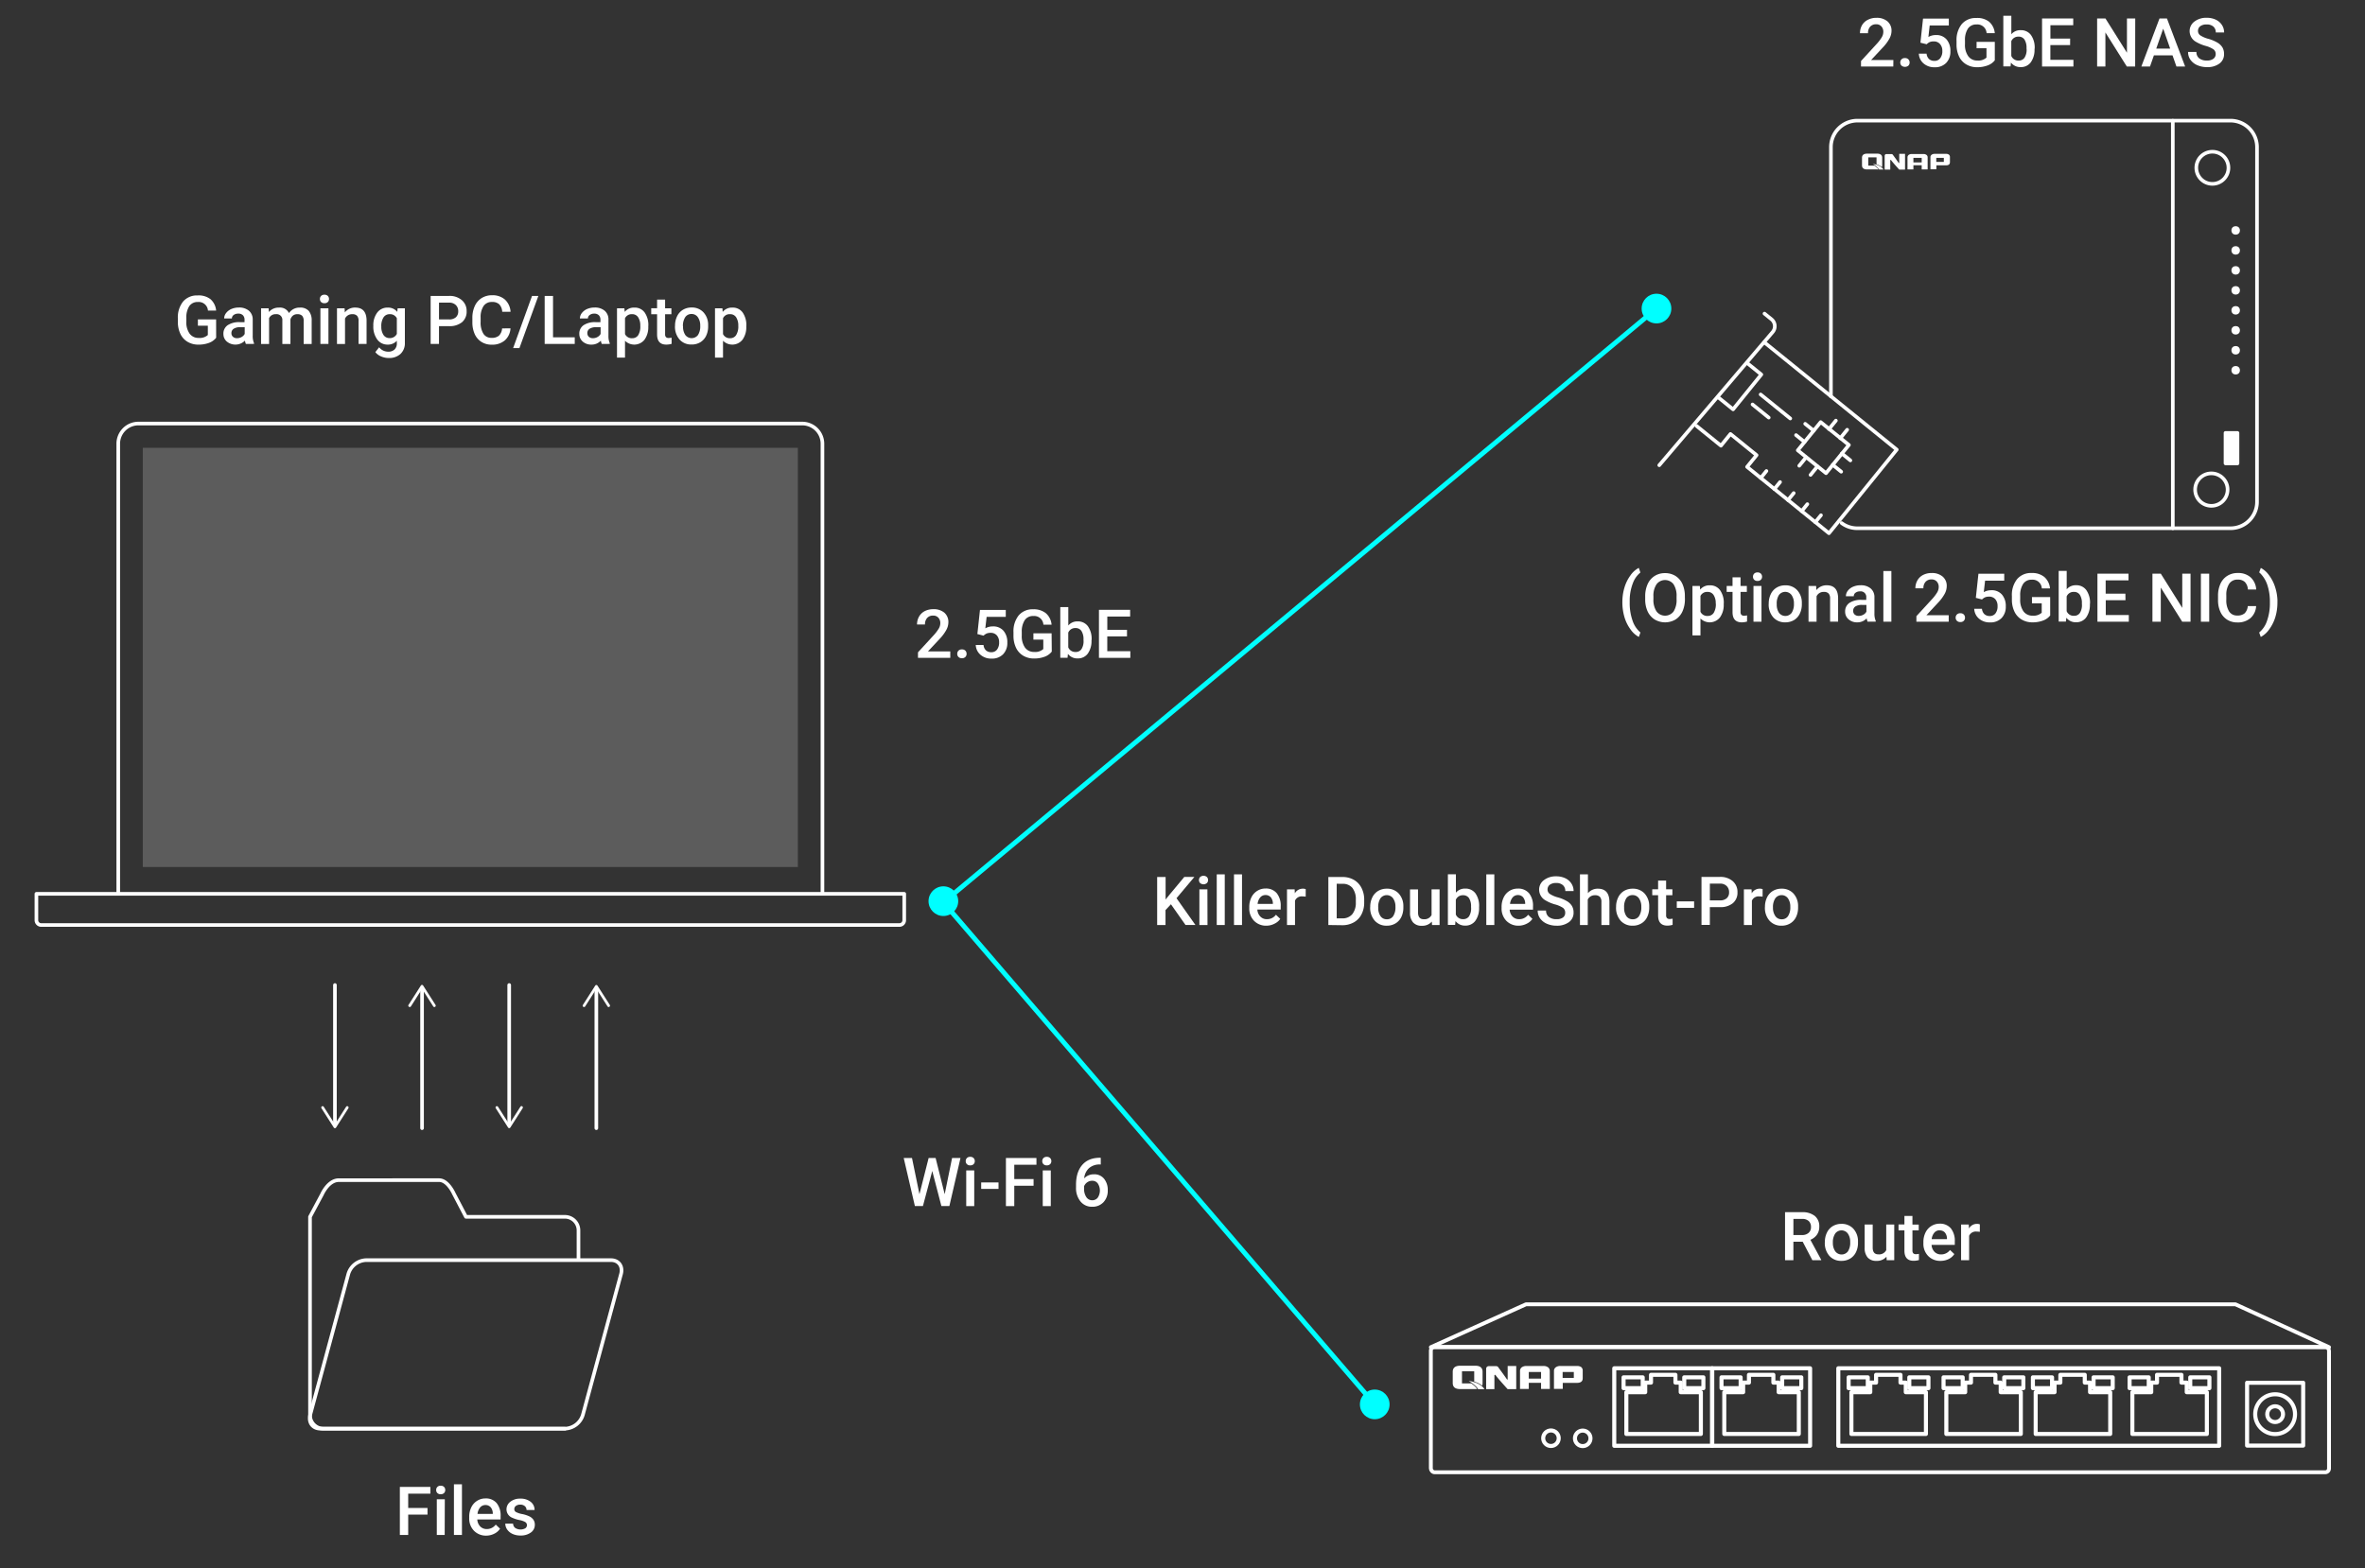 <svg xmlns="http://www.w3.org/2000/svg" id="b8fc33cd-c401-4376-a927-ba74277ad202" data-name="&#x5716;&#x5C64; 1" viewBox="0 0 980 650"><rect x="0" y="0" width="980" height="650" fill="#333333" stroke="none"/><defs><style>.a7e65eac-d0f3-4b81-9eb7-b24a4136e520,.e6533430-9feb-4648-b6b4-a5d5314b9b1a,.f14b9d78-4021-4f0e-a8d3-2a0e98b84c33,.ff7c1ed1-3f2a-4d51-a017-699a763ce814{fill:none;stroke-linejoin:round;}.a7e65eac-d0f3-4b81-9eb7-b24a4136e520,.e6533430-9feb-4648-b6b4-a5d5314b9b1a,.f14b9d78-4021-4f0e-a8d3-2a0e98b84c33{stroke:#fff;stroke-linecap:round;}.f14b9d78-4021-4f0e-a8d3-2a0e98b84c33{stroke-width:1.5px;}.b0859ec2-5598-4441-bdc9-50fceb68a148,.e7ceb214-8cbf-41a5-8b6f-baab99e7614e{fill:#fff;}.b0859ec2-5598-4441-bdc9-50fceb68a148{opacity:0.2;}.a7e65eac-d0f3-4b81-9eb7-b24a4136e520{stroke-width:1.6px;}.e6533430-9feb-4648-b6b4-a5d5314b9b1a{stroke-width:1.68px;}.ff7c1ed1-3f2a-4d51-a017-699a763ce814{stroke:aqua;stroke-width:2px;}.ba260f66-75a1-418f-8d0b-a6b345e6393d{fill:aqua;}</style></defs><path class="f14b9d78-4021-4f0e-a8d3-2a0e98b84c33" d="M49,369.79V183.93a8.36,8.36,0,0,1,8.35-8.37H332.43a8.37,8.37,0,0,1,8.37,8.37V369.79"></path><rect class="b0859ec2-5598-4441-bdc9-50fceb68a148" x="59.17" y="185.62" width="271.44" height="173.76"></rect><path class="f14b9d78-4021-4f0e-a8d3-2a0e98b84c33" d="M15.09,370.49h359.6a0,0,0,0,1,0,0v10.93a2,2,0,0,1-2,2H17.09a2,2,0,0,1-2-2V370.49a0,0,0,0,1,0,0Z"></path><path class="e7ceb214-8cbf-41a5-8b6f-baab99e7614e" d="M89.57,140a6.75,6.75,0,0,1-3,2.13,12.32,12.32,0,0,1-4.35.72,8.61,8.61,0,0,1-4.43-1.13,7.49,7.49,0,0,1-3-3.25,11.36,11.36,0,0,1-1.09-4.93V132a10.53,10.53,0,0,1,2.16-7,7.5,7.5,0,0,1,6-2.54A8,8,0,0,1,87.21,124a7.12,7.12,0,0,1,2.35,4.73H86.17A3.82,3.82,0,0,0,82,125.18a4.11,4.11,0,0,0-3.54,1.67,8.6,8.6,0,0,0-1.25,4.91v1.53a8.09,8.09,0,0,0,1.36,5,4.49,4.49,0,0,0,3.78,1.78,5,5,0,0,0,3.77-1.2V135H82v-2.62h7.55Z"></path><path class="e7ceb214-8cbf-41a5-8b6f-baab99e7614e" d="M101.89,142.57a5,5,0,0,1-.38-1.38,5.6,5.6,0,0,1-7.52.38,4.06,4.06,0,0,1-1.41-3.14,4.19,4.19,0,0,1,1.75-3.63,8.5,8.5,0,0,1,5-1.27h2v-1a2.6,2.6,0,0,0-.65-1.84,2.53,2.53,0,0,0-2-.69,2.91,2.91,0,0,0-1.86.57,1.77,1.77,0,0,0-.73,1.44H92.89a3.65,3.65,0,0,1,.81-2.27,5.47,5.47,0,0,1,2.19-1.67,7.76,7.76,0,0,1,3.1-.6,6.21,6.21,0,0,1,4.14,1.31,4.66,4.66,0,0,1,1.59,3.67v6.67a7.67,7.67,0,0,0,.56,3.19v.23Zm-3.65-2.39a3.78,3.78,0,0,0,1.85-.48,3.26,3.26,0,0,0,1.31-1.29v-2.79H99.61a4.9,4.9,0,0,0-2.78.65,2.07,2.07,0,0,0-.93,1.81,1.94,1.94,0,0,0,.64,1.53A2.44,2.44,0,0,0,98.24,140.18Z"></path><path class="e7ceb214-8cbf-41a5-8b6f-baab99e7614e" d="M111.32,127.78l.1,1.54a5.33,5.33,0,0,1,4.26-1.82,4.09,4.09,0,0,1,4.06,2.27,5.26,5.26,0,0,1,4.54-2.27,4.6,4.6,0,0,1,3.65,1.36,6,6,0,0,1,1.22,4v9.72h-3.32v-9.63a3,3,0,0,0-.62-2.06,2.68,2.68,0,0,0-2-.66,2.81,2.81,0,0,0-1.86.61,3.22,3.22,0,0,0-1,1.59v10.15H117v-9.74a2.37,2.37,0,0,0-2.67-2.61,2.94,2.94,0,0,0-2.83,1.63v10.72h-3.32V127.78Z"></path><path class="e7ceb214-8cbf-41a5-8b6f-baab99e7614e" d="M132.57,123.93a1.78,1.78,0,0,1,.48-1.27,1.88,1.88,0,0,1,1.39-.5,1.9,1.9,0,0,1,1.4.5,1.78,1.78,0,0,1,.49,1.27,1.76,1.76,0,0,1-.49,1.26,1.9,1.9,0,0,1-1.4.49,1.87,1.87,0,0,1-1.39-.49A1.75,1.75,0,0,1,132.57,123.93Zm3.53,18.64h-3.33V127.78h3.33Z"></path><path class="e7ceb214-8cbf-41a5-8b6f-baab99e7614e" d="M142.79,127.78l.1,1.71a5.3,5.3,0,0,1,4.31-2c3.08,0,4.65,1.77,4.7,5.29v9.78h-3.32V133a3,3,0,0,0-.61-2.09,2.57,2.57,0,0,0-2-.68,3.19,3.19,0,0,0-3,1.82v10.53h-3.33V127.78Z"></path><path class="e7ceb214-8cbf-41a5-8b6f-baab99e7614e" d="M154.7,135.06a8.65,8.65,0,0,1,1.62-5.5,5.22,5.22,0,0,1,4.3-2.06,4.85,4.85,0,0,1,4,1.77l.15-1.49h3v14.34a6,6,0,0,1-1.82,4.59,6.87,6.87,0,0,1-4.88,1.68,7.86,7.86,0,0,1-3.18-.67,5.62,5.62,0,0,1-2.36-1.77l1.57-2a4.76,4.76,0,0,0,3.78,1.82,3.66,3.66,0,0,0,2.61-.9,3.44,3.44,0,0,0,.95-2.63v-1a4.86,4.86,0,0,1-3.82,1.6,5.2,5.2,0,0,1-4.25-2.06A8.93,8.93,0,0,1,154.7,135.06Zm3.31.29a6,6,0,0,0,.91,3.51,2.94,2.94,0,0,0,2.52,1.28,3.19,3.19,0,0,0,3-1.73v-6.5a3.14,3.14,0,0,0-2.95-1.69,3,3,0,0,0-2.55,1.3A6.65,6.65,0,0,0,158,135.35Z"></path><path class="e7ceb214-8cbf-41a5-8b6f-baab99e7614e" d="M181.91,135.19v7.38h-3.46V122.66h7.62a7.67,7.67,0,0,1,5.29,1.74,5.84,5.84,0,0,1,2,4.6,5.67,5.67,0,0,1-1.92,4.56,8.13,8.13,0,0,1-5.38,1.63Zm0-2.79h4.16a4.06,4.06,0,0,0,2.81-.87,3.19,3.19,0,0,0,1-2.51,3.45,3.45,0,0,0-1-2.58,3.82,3.82,0,0,0-2.71-1h-4.25Z"></path><path class="e7ceb214-8cbf-41a5-8b6f-baab99e7614e" d="M211.54,136.09a7.22,7.22,0,0,1-2.35,5,8,8,0,0,1-5.46,1.78,7.69,7.69,0,0,1-4.19-1.13,7.42,7.42,0,0,1-2.8-3.2,11.75,11.75,0,0,1-1-4.83v-1.86a11.59,11.59,0,0,1,1-5,7.54,7.54,0,0,1,2.86-3.31,8,8,0,0,1,4.31-1.16,7.7,7.7,0,0,1,5.31,1.78,7.48,7.48,0,0,1,2.34,5.06h-3.45a4.87,4.87,0,0,0-1.25-3.1,4.15,4.15,0,0,0-3-.95,4,4,0,0,0-3.46,1.65,8.23,8.23,0,0,0-1.24,4.84v1.76a8.76,8.76,0,0,0,1.16,4.93,3.83,3.83,0,0,0,3.38,1.69,4.46,4.46,0,0,0,3.06-.91,4.74,4.74,0,0,0,1.3-3Z"></path><path class="e7ceb214-8cbf-41a5-8b6f-baab99e7614e" d="M215.24,144.28h-2.61l7.83-21.62h2.62Z"></path><path class="e7ceb214-8cbf-41a5-8b6f-baab99e7614e" d="M229.16,139.81h9v2.76H225.7V122.66h3.46Z"></path><path class="e7ceb214-8cbf-41a5-8b6f-baab99e7614e" d="M249.37,142.57a4.9,4.9,0,0,1-.39-1.38,5.16,5.16,0,0,1-3.88,1.65,5.23,5.23,0,0,1-3.64-1.27,4.08,4.08,0,0,1-1.4-3.14,4.19,4.19,0,0,1,1.75-3.63,8.48,8.48,0,0,1,5-1.27h2v-1a2.6,2.6,0,0,0-.65-1.84,2.55,2.55,0,0,0-1.95-.69,2.91,2.91,0,0,0-1.86.57,1.75,1.75,0,0,0-.73,1.44h-3.32a3.65,3.65,0,0,1,.81-2.27,5.47,5.47,0,0,1,2.19-1.67,7.76,7.76,0,0,1,3.1-.6,6.21,6.21,0,0,1,4.14,1.31,4.66,4.66,0,0,1,1.59,3.67v6.67a7.51,7.51,0,0,0,.56,3.19v.23Zm-3.65-2.39a3.78,3.78,0,0,0,1.85-.48,3.26,3.26,0,0,0,1.31-1.29v-2.79h-1.8a4.86,4.86,0,0,0-2.77.65,2.07,2.07,0,0,0-.93,1.81,2,2,0,0,0,.63,1.53A2.49,2.49,0,0,0,245.72,140.18Z"></path><path class="e7ceb214-8cbf-41a5-8b6f-baab99e7614e" d="M268.63,135.32a8.81,8.81,0,0,1-1.56,5.48,5.42,5.42,0,0,1-8.08.44v7h-3.32V127.78h3.06l.14,1.5a4.89,4.89,0,0,1,4-1.78,5,5,0,0,1,4.24,2,9,9,0,0,1,1.54,5.6Zm-3.31-.28a6.18,6.18,0,0,0-.88-3.52,2.88,2.88,0,0,0-2.52-1.3,3.05,3.05,0,0,0-2.93,1.69v6.56a3.09,3.09,0,0,0,3,1.72,2.88,2.88,0,0,0,2.48-1.28A6.83,6.83,0,0,0,265.32,135Z"></path><path class="e7ceb214-8cbf-41a5-8b6f-baab99e7614e" d="M275.6,124.18v3.6h2.61v2.46H275.6v8.26a1.78,1.78,0,0,0,.34,1.22,1.54,1.54,0,0,0,1.19.37,5.18,5.18,0,0,0,1.17-.13v2.57a8.2,8.2,0,0,1-2.19.31q-3.83,0-3.83-4.22v-8.38h-2.43v-2.46h2.43v-3.6Z"></path><path class="e7ceb214-8cbf-41a5-8b6f-baab99e7614e" d="M279.72,135a8.78,8.78,0,0,1,.86-3.92,6.25,6.25,0,0,1,2.42-2.68,6.85,6.85,0,0,1,3.58-.94,6.47,6.47,0,0,1,4.86,1.93,7.56,7.56,0,0,1,2,5.11v.78a8.81,8.81,0,0,1-.84,3.91,6.23,6.23,0,0,1-2.4,2.67,6.88,6.88,0,0,1-3.62.94,6.4,6.4,0,0,1-5-2.08,8,8,0,0,1-1.88-5.56Zm3.32.28a6,6,0,0,0,.94,3.58,3.3,3.3,0,0,0,5.25,0,6.64,6.64,0,0,0,.93-3.84,5.92,5.92,0,0,0-1-3.56,3.09,3.09,0,0,0-2.62-1.31,3.05,3.05,0,0,0-2.58,1.29A6.44,6.44,0,0,0,283,135.32Z"></path><path class="e7ceb214-8cbf-41a5-8b6f-baab99e7614e" d="M309.24,135.32a8.81,8.81,0,0,1-1.56,5.48,5.42,5.42,0,0,1-8.08.44v7h-3.32V127.78h3.06l.13,1.5a4.91,4.91,0,0,1,4-1.78,5,5,0,0,1,4.25,2,9.07,9.07,0,0,1,1.54,5.6Zm-3.31-.28a6.26,6.26,0,0,0-.88-3.52,2.89,2.89,0,0,0-2.53-1.3,3,3,0,0,0-2.92,1.69v6.56a3.07,3.07,0,0,0,2.95,1.72,2.86,2.86,0,0,0,2.48-1.28A6.74,6.74,0,0,0,305.93,135Z"></path><g id="a32a9c9a-40ba-4771-b258-c48f33f9dc83" data-name="NAS-0123-flat-QSW-2104-2T"><polygon class="a7e65eac-d0f3-4b81-9eb7-b24a4136e520" points="632.33 540.64 926.32 540.64 965.09 558.41 592.91 558.41 632.33 540.64"></polygon><rect class="a7e65eac-d0f3-4b81-9eb7-b24a4136e520" x="592.91" y="558.3" width="372.18" height="51.96" rx="1.57"></rect><rect class="e6533430-9feb-4648-b6b4-a5d5314b9b1a" x="668.91" y="567.15" width="40.58" height="32.13"></rect><rect class="e6533430-9feb-4648-b6b4-a5d5314b9b1a" x="709.49" y="567.15" width="40.58" height="32.13"></rect><rect class="e6533430-9feb-4648-b6b4-a5d5314b9b1a" x="761.75" y="567.15" width="157.83" height="32.13"></rect><circle class="e6533430-9feb-4648-b6b4-a5d5314b9b1a" cx="642.68" cy="596.14" r="3.22"></circle><circle class="e6533430-9feb-4648-b6b4-a5d5314b9b1a" cx="655.84" cy="596.19" r="3.22"></circle><rect class="e6533430-9feb-4648-b6b4-a5d5314b9b1a" x="672.77" y="570.9" width="7.93" height="4.49"></rect><rect class="e6533430-9feb-4648-b6b4-a5d5314b9b1a" x="697.91" y="570.9" width="7.93" height="4.49"></rect><polygon class="e6533430-9feb-4648-b6b4-a5d5314b9b1a" points="673.92 594.38 704.8 594.38 704.8 577.06 696.45 577.06 696.45 573.09 694.26 573.09 694.26 569.86 684.14 569.86 684.14 573.09 681.74 573.09 681.74 577.06 673.92 577.06 673.92 594.38"></polygon><rect class="e6533430-9feb-4648-b6b4-a5d5314b9b1a" x="713.35" y="570.9" width="7.93" height="4.49"></rect><rect class="e6533430-9feb-4648-b6b4-a5d5314b9b1a" x="738.49" y="570.9" width="7.93" height="4.49"></rect><polygon class="e6533430-9feb-4648-b6b4-a5d5314b9b1a" points="714.5 594.38 745.38 594.38 745.38 577.06 737.03 577.06 737.03 573.09 734.84 573.09 734.84 569.86 724.72 569.86 724.72 573.09 722.32 573.09 722.32 577.06 714.5 577.06 714.5 594.38"></polygon><rect class="e6533430-9feb-4648-b6b4-a5d5314b9b1a" x="766.03" y="570.9" width="7.93" height="4.49"></rect><rect class="e6533430-9feb-4648-b6b4-a5d5314b9b1a" x="791.17" y="570.9" width="7.93" height="4.49"></rect><polygon class="e6533430-9feb-4648-b6b4-a5d5314b9b1a" points="767.18 594.38 798.06 594.38 798.06 577.06 789.71 577.06 789.71 573.09 787.52 573.09 787.52 569.86 777.4 569.86 777.4 573.09 775 573.09 775 577.06 767.18 577.06 767.18 594.38"></polygon><rect class="e6533430-9feb-4648-b6b4-a5d5314b9b1a" x="805.36" y="570.9" width="7.93" height="4.49"></rect><rect class="e6533430-9feb-4648-b6b4-a5d5314b9b1a" x="830.5" y="570.9" width="7.93" height="4.49"></rect><polygon class="e6533430-9feb-4648-b6b4-a5d5314b9b1a" points="806.51 594.38 837.38 594.38 837.38 577.06 829.04 577.06 829.04 573.09 826.85 573.09 826.85 569.86 816.73 569.86 816.73 573.09 814.33 573.09 814.33 577.06 806.51 577.06 806.51 594.38"></polygon><rect class="e6533430-9feb-4648-b6b4-a5d5314b9b1a" x="842.39" y="570.9" width="7.93" height="4.49"></rect><rect class="e6533430-9feb-4648-b6b4-a5d5314b9b1a" x="867.53" y="570.9" width="7.93" height="4.49"></rect><polygon class="e6533430-9feb-4648-b6b4-a5d5314b9b1a" points="843.54 594.38 874.42 594.38 874.42 577.06 866.07 577.06 866.07 573.09 863.88 573.09 863.88 569.86 853.76 569.86 853.76 573.09 851.36 573.09 851.36 577.06 843.54 577.06 843.54 594.38"></polygon><rect class="e6533430-9feb-4648-b6b4-a5d5314b9b1a" x="882.45" y="570.9" width="7.93" height="4.49"></rect><rect class="e6533430-9feb-4648-b6b4-a5d5314b9b1a" x="907.59" y="570.9" width="7.93" height="4.49"></rect><polygon class="e6533430-9feb-4648-b6b4-a5d5314b9b1a" points="883.6 594.38 914.47 594.38 914.47 577.06 906.13 577.06 906.13 573.09 903.94 573.09 903.94 569.86 893.82 569.86 893.82 573.09 891.42 573.09 891.42 577.06 883.6 577.06 883.6 594.38"></polygon><rect class="e6533430-9feb-4648-b6b4-a5d5314b9b1a" x="931.14" y="573.15" width="23.24" height="26.05"></rect><circle class="e6533430-9feb-4648-b6b4-a5d5314b9b1a" cx="942.76" cy="586.17" r="8.25"></circle><circle class="e6533430-9feb-4648-b6b4-a5d5314b9b1a" cx="942.76" cy="586.17" r="3.27"></circle><path class="e7ceb214-8cbf-41a5-8b6f-baab99e7614e" d="M642.22,575.73h-3.64v-2.54h-5.09v2.54h-3.63v-7.46a1.88,1.88,0,0,1,.71-1.52,3.24,3.24,0,0,1,2-.55h6.91a3.15,3.15,0,0,1,2,.55,1.84,1.84,0,0,1,.71,1.52Zm-3.64-4.3v-2.75h-5.09v2.75Z"></path><path class="e7ceb214-8cbf-41a5-8b6f-baab99e7614e" d="M655.26,566.69a2.9,2.9,0,0,0-1.69-.49h-6.91a3.13,3.13,0,0,0-2,.55,1.83,1.83,0,0,0-.73,1.48h0v0h0v7.46h3.64v-2.49h5.88c1.6,0,2.39-.64,2.39-1.93v-3A1.91,1.91,0,0,0,655.26,566.69Zm-3.11,4.46h-4.63v-2.47h4.63Z"></path><path class="e7ceb214-8cbf-41a5-8b6f-baab99e7614e" d="M625.29,566.2h-.55v5.54c0,.07-.07.11-.18.08a.24.24,0,0,1-.12-.06c-.62-1-3-4.19-3.74-5.23h0s0,0,0,0v0a1.17,1.17,0,0,0-.79-.26h-2.94a1.12,1.12,0,0,0-.85.32,1.21,1.21,0,0,0-.3.84h0v8.37h3.43s0-4.42,0-5.73c0-.08.08-.21.34-.18a.16.16,0,0,1,.14.09h0c.66,1.06,5,5.82,5,5.82h3.56V566.2Z"></path><path class="e7ceb214-8cbf-41a5-8b6f-baab99e7614e" d="M609.78,573.52s-.1-.08-.16-.11h-3.81v-5h5.07v4.27a9.6,9.6,0,0,1,3.29,1.66,3.14,3.14,0,0,0,.17-1.06V568.6c0-1.59-.93-2.43-2.79-2.51h-6.44c-2.08,0-3.13.85-3.13,2.52v4.65c0,1.68,1,2.51,3.13,2.51h6.11a6.09,6.09,0,0,0,.9-.07A10.5,10.5,0,0,0,609.78,573.52Z"></path><path class="e7ceb214-8cbf-41a5-8b6f-baab99e7614e" d="M608.6,572.35c1.14.72,3.22,2.16,3.91,3.46h2.59C614.65,575,613.16,573.13,608.6,572.35Z"></path></g><path class="f14b9d78-4021-4f0e-a8d3-2a0e98b84c33" d="M763.14,216.82a10.78,10.78,0,0,0,6.47,2.14H924.33a11,11,0,0,0,10.38-7.56,10.7,10.7,0,0,0,.54-3.36V61A11,11,0,0,0,924.33,50H769.61A11,11,0,0,0,758.69,61v103.3"></path><path class="e7ceb214-8cbf-41a5-8b6f-baab99e7614e" d="M798.77,70.21h-2.46V68.49h-3.44v1.72h-2.45v-5a1.26,1.26,0,0,1,.48-1,2.16,2.16,0,0,1,1.36-.37h4.68a2.11,2.11,0,0,1,1.35.37,1.22,1.22,0,0,1,.48,1Zm-2.46-2.9V65.44h-3.44v1.87Z"></path><path class="e7ceb214-8cbf-41a5-8b6f-baab99e7614e" d="M807.58,64.1a1.91,1.91,0,0,0-1.14-.33h-4.67a2.13,2.13,0,0,0-1.35.37,1.22,1.22,0,0,0-.49,1h0v0h0v5h2.46V68.53h4c1.08,0,1.62-.44,1.62-1.31V65.16A1.26,1.26,0,0,0,807.58,64.1Zm-2.1,3h-3.13V65.44h3.13Z"></path><path class="e7ceb214-8cbf-41a5-8b6f-baab99e7614e" d="M787.33,63.77H787v3.74s-.05.07-.13.06a.19.19,0,0,1-.08,0c-.41-.64-2-2.83-2.52-3.53h0l0,0h0a.74.74,0,0,0-.53-.18h-2a.76.76,0,0,0-.58.21.82.82,0,0,0-.2.57h0v5.66h2.32s0-3,0-3.88c0,0,.06-.14.24-.12a.14.14,0,0,1,.09.06h0c.45.72,3.39,3.94,3.39,3.94h2.4V63.77Z"></path><path class="e7ceb214-8cbf-41a5-8b6f-baab99e7614e" d="M776.85,68.72l-.11-.08h-2.57v-3.4h3.42v2.88a6.57,6.57,0,0,1,2.22,1.13,2,2,0,0,0,.12-.72V65.39c0-1.07-.63-1.64-1.88-1.7h-4.36c-1.4,0-2.12.57-2.12,1.7v3.14c0,1.13.72,1.7,2.12,1.7h4.13a3.67,3.67,0,0,0,.61,0A7,7,0,0,0,776.85,68.72Z"></path><path class="e7ceb214-8cbf-41a5-8b6f-baab99e7614e" d="M776.05,67.92a8.34,8.34,0,0,1,2.64,2.35h1.75C780.14,69.73,779.13,68.45,776.05,67.92Z"></path><rect class="e7ceb214-8cbf-41a5-8b6f-baab99e7614e" x="921.45" y="178.69" width="6.46" height="14.14" rx="0.73"></rect><circle class="f14b9d78-4021-4f0e-a8d3-2a0e98b84c33" cx="916.34" cy="202.94" r="6.73"></circle><circle class="f14b9d78-4021-4f0e-a8d3-2a0e98b84c33" cx="916.76" cy="69.55" r="6.66"></circle><line class="f14b9d78-4021-4f0e-a8d3-2a0e98b84c33" x1="900.36" y1="50.04" x2="900.36" y2="218.96"></line><circle class="e7ceb214-8cbf-41a5-8b6f-baab99e7614e" cx="926.41" cy="136.91" r="1.76"></circle><circle class="e7ceb214-8cbf-41a5-8b6f-baab99e7614e" cx="926.41" cy="128.63" r="1.76"></circle><circle class="e7ceb214-8cbf-41a5-8b6f-baab99e7614e" cx="926.41" cy="120.35" r="1.76"></circle><circle class="e7ceb214-8cbf-41a5-8b6f-baab99e7614e" cx="926.41" cy="112.07" r="1.76"></circle><circle class="e7ceb214-8cbf-41a5-8b6f-baab99e7614e" cx="926.41" cy="103.79" r="1.76"></circle><circle class="e7ceb214-8cbf-41a5-8b6f-baab99e7614e" cx="926.41" cy="95.51" r="1.76"></circle><circle class="e7ceb214-8cbf-41a5-8b6f-baab99e7614e" cx="926.41" cy="153.47" r="1.76"></circle><circle class="e7ceb214-8cbf-41a5-8b6f-baab99e7614e" cx="926.41" cy="145.19" r="1.76"></circle><path class="f14b9d78-4021-4f0e-a8d3-2a0e98b84c33" d="M687.56,192.83l47.05-55.27a3.71,3.71,0,0,0-.55-5.22L731.17,130"></path><line class="f14b9d78-4021-4f0e-a8d3-2a0e98b84c33" x1="731.96" y1="195.23" x2="729.62" y2="198.12"></line><line class="f14b9d78-4021-4f0e-a8d3-2a0e98b84c33" x1="737.61" y1="199.81" x2="735.27" y2="202.7"></line><line class="f14b9d78-4021-4f0e-a8d3-2a0e98b84c33" x1="743.27" y1="204.39" x2="740.92" y2="207.28"></line><line class="f14b9d78-4021-4f0e-a8d3-2a0e98b84c33" x1="748.92" y1="208.97" x2="746.58" y2="211.86"></line><line class="f14b9d78-4021-4f0e-a8d3-2a0e98b84c33" x1="754.57" y1="213.56" x2="752.23" y2="216.44"></line><rect class="f14b9d78-4021-4f0e-a8d3-2a0e98b84c33" x="747.96" y="178.07" width="15.06" height="15.06" transform="translate(1225.55 805.48) rotate(-140.97)"></rect><line class="f14b9d78-4021-4f0e-a8d3-2a0e98b84c33" x1="765.42" y1="178.13" x2="762.57" y2="181.64"></line><line class="f14b9d78-4021-4f0e-a8d3-2a0e98b84c33" x1="760.74" y1="174.34" x2="757.89" y2="177.85"></line><line class="f14b9d78-4021-4f0e-a8d3-2a0e98b84c33" x1="753.09" y1="193.34" x2="750.25" y2="196.85"></line><line class="f14b9d78-4021-4f0e-a8d3-2a0e98b84c33" x1="748.41" y1="189.55" x2="745.57" y2="193.05"></line><line class="f14b9d78-4021-4f0e-a8d3-2a0e98b84c33" x1="766.75" y1="190.84" x2="763.24" y2="187.99"></line><line class="f14b9d78-4021-4f0e-a8d3-2a0e98b84c33" x1="762.95" y1="195.52" x2="759.44" y2="192.67"></line><line class="f14b9d78-4021-4f0e-a8d3-2a0e98b84c33" x1="747.75" y1="183.19" x2="744.24" y2="180.35"></line><line class="f14b9d78-4021-4f0e-a8d3-2a0e98b84c33" x1="751.54" y1="178.51" x2="748.03" y2="175.67"></line><polyline class="f14b9d78-4021-4f0e-a8d3-2a0e98b84c33" points="712.37 165 718.15 169.68 729.85 155.24 724.08 150.56"></polyline><polyline class="f14b9d78-4021-4f0e-a8d3-2a0e98b84c33" points="703.01 176.55 713.12 184.74 717.06 179.88 727.89 188.66 723.95 193.52 757.88 221.02 785.97 186.37 731.1 141.9"></polyline><line class="f14b9d78-4021-4f0e-a8d3-2a0e98b84c33" x1="729.57" y1="163.51" x2="741.85" y2="173.46"></line><line class="f14b9d78-4021-4f0e-a8d3-2a0e98b84c33" x1="726.21" y1="167.65" x2="732.92" y2="173.09"></line><g id="a4edb906-d57e-47f2-8c1a-1db343675367" data-name="icon-0100-File Station"><path class="f14b9d78-4021-4f0e-a8d3-2a0e98b84c33" d="M239.71,522.18V510a5.63,5.63,0,0,0-5.63-5.63h-41l-5-9.57s-2.47-5.63-6.11-5.63H140.41c-4.43,0-7,5.94-7,5.94l-4.95,9.26v82.2a5.64,5.64,0,0,0,5.64,5.63h100"></path><path class="f14b9d78-4021-4f0e-a8d3-2a0e98b84c33" d="M234.28,592.16H132.72c-3.16,0-5-2.54-4.18-5.68L144.36,528a8,8,0,0,1,7.25-5.67H253.18c3.16,0,5,2.54,4.18,5.67l-15.83,58.45A8,8,0,0,1,234.28,592.16Z"></path></g><polyline class="ff7c1ed1-3f2a-4d51-a017-699a763ce814" points="686.41 127.9 390.91 374.01 569.66 582.12"></polyline><path class="e7ceb214-8cbf-41a5-8b6f-baab99e7614e" d="M391.46,495l3.06-15H398l-4.6,19.91h-3.31l-3.78-14.54-3.87,14.54h-3.33L374.48,480h3.43L381,495l3.8-15h2.9Z"></path><path class="e7ceb214-8cbf-41a5-8b6f-baab99e7614e" d="M400.17,481.29a1.74,1.74,0,0,1,.49-1.27,1.8,1.8,0,0,1,1.38-.51,1.87,1.87,0,0,1,1.4.51,1.74,1.74,0,0,1,.49,1.27,1.7,1.7,0,0,1-.49,1.25,1.86,1.86,0,0,1-1.4.5,1.8,1.8,0,0,1-1.38-.5A1.7,1.7,0,0,1,400.17,481.29Zm3.53,18.64h-3.32v-14.8h3.32Z"></path><path class="e7ceb214-8cbf-41a5-8b6f-baab99e7614e" d="M413.76,492.8h-7.18v-2.68h7.18Z"></path><path class="e7ceb214-8cbf-41a5-8b6f-baab99e7614e" d="M428.29,491.49h-8v8.44h-3.46V480h12.65v2.79h-9.19v5.92h8Z"></path><path class="e7ceb214-8cbf-41a5-8b6f-baab99e7614e" d="M431.89,481.29a1.78,1.78,0,0,1,.48-1.27,1.84,1.84,0,0,1,1.39-.51,1.87,1.87,0,0,1,1.4.51,1.78,1.78,0,0,1,.49,1.27,1.74,1.74,0,0,1-.49,1.25,1.86,1.86,0,0,1-1.4.5,1.84,1.84,0,0,1-1.39-.5A1.73,1.73,0,0,1,431.89,481.29Zm3.53,18.64h-3.33v-14.8h3.33Z"></path><path class="e7ceb214-8cbf-41a5-8b6f-baab99e7614e" d="M456.13,479.92v2.75h-.41a6.63,6.63,0,0,0-4.46,1.53,6.45,6.45,0,0,0-2,4.23,5.41,5.41,0,0,1,4.09-1.68,5.09,5.09,0,0,1,4.16,1.86,7.3,7.3,0,0,1,1.52,4.8,6.83,6.83,0,0,1-1.78,4.91,6.17,6.17,0,0,1-4.68,1.88,6,6,0,0,1-4.84-2.2,8.69,8.69,0,0,1-1.85-5.77v-1.14q0-5.23,2.55-8.2t7.34-3Zm-3.57,9.51a3.47,3.47,0,0,0-2,.61,3.65,3.65,0,0,0-1.34,1.64v1a6,6,0,0,0,.93,3.52,2.85,2.85,0,0,0,2.41,1.31,2.82,2.82,0,0,0,2.34-1.11,5.35,5.35,0,0,0,0-5.85A2.76,2.76,0,0,0,452.56,489.43Z"></path><path class="e7ceb214-8cbf-41a5-8b6f-baab99e7614e" d="M485.21,374.82l-2.25,2.4v6.2H479.5v-19.9H483v9.33l1.91-2.36,5.83-7h4.18l-7.4,8.81,7.82,11.09h-4.1Z"></path><path class="e7ceb214-8cbf-41a5-8b6f-baab99e7614e" d="M496.83,364.79a1.77,1.77,0,0,1,.49-1.27,2.15,2.15,0,0,1,2.78,0,1.73,1.73,0,0,1,.49,1.27,1.7,1.7,0,0,1-.49,1.25,2.18,2.18,0,0,1-2.78,0A1.74,1.74,0,0,1,496.83,364.79Zm3.53,18.63H497V368.63h3.32Z"></path><path class="e7ceb214-8cbf-41a5-8b6f-baab99e7614e" d="M507.51,383.42h-3.32v-21h3.32Z"></path><path class="e7ceb214-8cbf-41a5-8b6f-baab99e7614e" d="M514.66,383.42h-3.32v-21h3.32Z"></path><path class="e7ceb214-8cbf-41a5-8b6f-baab99e7614e" d="M524.79,383.7a6.91,6.91,0,0,1-5.12-2,7.25,7.25,0,0,1-2-5.3V376a8.87,8.87,0,0,1,.86-4,6.47,6.47,0,0,1,2.4-2.71,6.29,6.29,0,0,1,3.44-1,5.81,5.81,0,0,1,4.67,1.92,8.17,8.17,0,0,1,1.65,5.46v1.34h-9.67a4.43,4.43,0,0,0,1.23,2.9A3.65,3.65,0,0,0,525,381a4.47,4.47,0,0,0,3.71-1.84l1.8,1.71a6,6,0,0,1-2.38,2A7.41,7.41,0,0,1,524.79,383.7ZM524.4,371a2.8,2.8,0,0,0-2.21,1,4.94,4.94,0,0,0-1.07,2.67h6.33v-.25a4.08,4.08,0,0,0-.89-2.52A2.78,2.78,0,0,0,524.4,371Z"></path><path class="e7ceb214-8cbf-41a5-8b6f-baab99e7614e" d="M541.05,371.67a7.53,7.53,0,0,0-1.35-.11,3,3,0,0,0-3.08,1.75v10.11H533.3V368.63h3.17l.08,1.65a3.75,3.75,0,0,1,3.34-1.92,3,3,0,0,1,1.17.19Z"></path><path class="e7ceb214-8cbf-41a5-8b6f-baab99e7614e" d="M550.44,383.42v-19.9h5.88a9.24,9.24,0,0,1,4.68,1.17,8,8,0,0,1,3.17,3.34,10.56,10.56,0,0,1,1.12,5v1a10.56,10.56,0,0,1-1.13,5,7.88,7.88,0,0,1-3.21,3.31,9.59,9.59,0,0,1-4.78,1.16Zm3.46-17.11v14.35h2.26a5.2,5.2,0,0,0,4.17-1.7,7.43,7.43,0,0,0,1.49-4.89V373a7.61,7.61,0,0,0-1.41-4.95,5,5,0,0,0-4.09-1.7Z"></path><path class="e7ceb214-8cbf-41a5-8b6f-baab99e7614e" d="M567.79,375.89a8.78,8.78,0,0,1,.86-3.92,6.37,6.37,0,0,1,2.42-2.68,6.88,6.88,0,0,1,3.59-.93,6.49,6.49,0,0,1,4.86,1.92,7.61,7.61,0,0,1,2,5.12l0,.78a8.84,8.84,0,0,1-.84,3.91,6.29,6.29,0,0,1-2.41,2.66,6.88,6.88,0,0,1-3.62.95,6.42,6.42,0,0,1-5-2.09,8,8,0,0,1-1.88-5.56Zm3.32.29a5.94,5.94,0,0,0,.95,3.57,3.06,3.06,0,0,0,2.62,1.29,3,3,0,0,0,2.62-1.31,6.59,6.59,0,0,0,.94-3.84,5.85,5.85,0,0,0-1-3.56,3.25,3.25,0,0,0-5.2,0A6.47,6.47,0,0,0,571.11,376.18Z"></path><path class="e7ceb214-8cbf-41a5-8b6f-baab99e7614e" d="M593.32,382a5.16,5.16,0,0,1-4.16,1.73,4.58,4.58,0,0,1-3.64-1.41,6,6,0,0,1-1.24-4.08v-9.58h3.32v9.54q0,2.82,2.34,2.82a3.29,3.29,0,0,0,3.27-1.74V368.63h3.32v14.79H593.4Z"></path><path class="e7ceb214-8cbf-41a5-8b6f-baab99e7614e" d="M612.9,376.18a8.93,8.93,0,0,1-1.54,5.48,5,5,0,0,1-4.23,2,4.82,4.82,0,0,1-4-1.88l-.16,1.6h-3v-21h3.32v7.63a4.81,4.81,0,0,1,3.87-1.69,5.07,5.07,0,0,1,4.25,2A9,9,0,0,1,612.9,376Zm-3.33-.29a6.33,6.33,0,0,0-.84-3.61,2.84,2.84,0,0,0-2.47-1.2,3.08,3.08,0,0,0-3,1.88v6.1a3.11,3.11,0,0,0,3.06,1.93,2.82,2.82,0,0,0,2.41-1.16,6.17,6.17,0,0,0,.87-3.52Z"></path><path class="e7ceb214-8cbf-41a5-8b6f-baab99e7614e" d="M619.21,383.42h-3.32v-21h3.32Z"></path><path class="e7ceb214-8cbf-41a5-8b6f-baab99e7614e" d="M629.34,383.7a6.91,6.91,0,0,1-5.12-2,7.25,7.25,0,0,1-2-5.3V376a8.87,8.87,0,0,1,.86-4,6.36,6.36,0,0,1,5.84-3.68,5.83,5.83,0,0,1,4.67,1.92,8.17,8.17,0,0,1,1.65,5.46v1.34h-9.67a4.47,4.47,0,0,0,1.22,2.9,3.69,3.69,0,0,0,2.7,1.06,4.48,4.48,0,0,0,3.72-1.84l1.79,1.71a5.91,5.91,0,0,1-2.37,2A7.41,7.41,0,0,1,629.34,383.7ZM629,371a2.8,2.8,0,0,0-2.21,1,4.94,4.94,0,0,0-1.07,2.67H632v-.25a4.08,4.08,0,0,0-.89-2.52A2.78,2.78,0,0,0,629,371Z"></path><path class="e7ceb214-8cbf-41a5-8b6f-baab99e7614e" d="M648.58,378.3a2.43,2.43,0,0,0-.92-2,11.27,11.27,0,0,0-3.33-1.43,16,16,0,0,1-3.83-1.62,5.11,5.11,0,0,1-2.72-4.45,4.85,4.85,0,0,1,2-4,8,8,0,0,1,5.09-1.56,8.63,8.63,0,0,1,3.71.77,6.11,6.11,0,0,1,2.55,2.18,5.59,5.59,0,0,1,.93,3.14h-3.44a3.11,3.11,0,0,0-1-2.44,4,4,0,0,0-2.79-.89,4.27,4.27,0,0,0-2.64.73,2.42,2.42,0,0,0-.93,2,2.18,2.18,0,0,0,1,1.83,11.6,11.6,0,0,0,3.33,1.42,15.34,15.34,0,0,1,3.74,1.57,5.89,5.89,0,0,1,2.06,2,5.23,5.23,0,0,1,.66,2.67,4.75,4.75,0,0,1-1.91,4A8.27,8.27,0,0,1,645,383.7a9.83,9.83,0,0,1-4-.8,6.75,6.75,0,0,1-2.81-2.21,5.5,5.5,0,0,1-1-3.28h3.46a3.23,3.23,0,0,0,1.12,2.62A4.92,4.92,0,0,0,645,381a4.25,4.25,0,0,0,2.71-.73A2.35,2.35,0,0,0,648.58,378.3Z"></path><path class="e7ceb214-8cbf-41a5-8b6f-baab99e7614e" d="M658,370.24a5.2,5.2,0,0,1,4.11-1.88q4.73,0,4.8,5.4v9.66h-3.32v-9.54a3,3,0,0,0-.66-2.17,2.76,2.76,0,0,0-2-.63,3.2,3.2,0,0,0-3,1.77v10.57H654.7v-21H658Z"></path><path class="e7ceb214-8cbf-41a5-8b6f-baab99e7614e" d="M669.67,375.89a8.65,8.65,0,0,1,.87-3.92,6.3,6.3,0,0,1,2.42-2.68,6.85,6.85,0,0,1,3.58-.93,6.49,6.49,0,0,1,4.86,1.92,7.67,7.67,0,0,1,2,5.12v.78a8.84,8.84,0,0,1-.84,3.91,6.16,6.16,0,0,1-2.41,2.66,6.85,6.85,0,0,1-3.61.95,6.45,6.45,0,0,1-5-2.09,8,8,0,0,1-1.88-5.56Zm3.33.29a5.94,5.94,0,0,0,.94,3.57,3.07,3.07,0,0,0,2.63,1.29,3,3,0,0,0,2.61-1.31,6.52,6.52,0,0,0,.94-3.84,5.92,5.92,0,0,0-1-3.56,3.1,3.1,0,0,0-2.62-1.31,3.06,3.06,0,0,0-2.59,1.29A6.55,6.55,0,0,0,673,376.18Z"></path><path class="e7ceb214-8cbf-41a5-8b6f-baab99e7614e" d="M690.4,365v3.6H693v2.46H690.4v8.26a1.78,1.78,0,0,0,.34,1.22,1.54,1.54,0,0,0,1.19.38,5.11,5.11,0,0,0,1.16-.14v2.57a8.1,8.1,0,0,1-2.18.32q-3.82,0-3.83-4.23v-8.38h-2.43v-2.46h2.43V365Z"></path><path class="e7ceb214-8cbf-41a5-8b6f-baab99e7614e" d="M702,376.3h-7.18v-2.68H702Z"></path><path class="e7ceb214-8cbf-41a5-8b6f-baab99e7614e" d="M708.52,376v7.38h-3.46v-19.9h7.61a7.74,7.74,0,0,1,5.3,1.73,5.85,5.85,0,0,1,2,4.6,5.64,5.64,0,0,1-1.92,4.56,8,8,0,0,1-5.38,1.63Zm0-2.79h4.15a4.1,4.1,0,0,0,2.82-.87,3.18,3.18,0,0,0,1-2.51,3.45,3.45,0,0,0-1-2.57,3.74,3.74,0,0,0-2.71-1h-4.25Z"></path><path class="e7ceb214-8cbf-41a5-8b6f-baab99e7614e" d="M730.38,371.67a7.57,7.57,0,0,0-1.36-.11,3,3,0,0,0-3.07,1.75v10.11h-3.32V368.63h3.17l.08,1.65a3.74,3.74,0,0,1,3.34-1.92,3,3,0,0,1,1.17.19Z"></path><path class="e7ceb214-8cbf-41a5-8b6f-baab99e7614e" d="M731.36,375.89a8.78,8.78,0,0,1,.86-3.92,6.37,6.37,0,0,1,2.42-2.68,6.88,6.88,0,0,1,3.59-.93,6.49,6.49,0,0,1,4.86,1.92,7.61,7.61,0,0,1,2,5.12l0,.78a8.84,8.84,0,0,1-.84,3.91,6.29,6.29,0,0,1-2.41,2.66,6.86,6.86,0,0,1-3.62.95,6.44,6.44,0,0,1-5-2.09,8,8,0,0,1-1.88-5.56Zm3.32.29a5.94,5.94,0,0,0,1,3.57,3.06,3.06,0,0,0,2.62,1.29,3,3,0,0,0,2.62-1.31,6.52,6.52,0,0,0,.94-3.84,5.85,5.85,0,0,0-1-3.56,3.25,3.25,0,0,0-5.2,0A6.47,6.47,0,0,0,734.68,376.18Z"></path><path class="e7ceb214-8cbf-41a5-8b6f-baab99e7614e" d="M747,514.7h-3.86v7.66h-3.46V502.45h7A8.15,8.15,0,0,1,752,504a5.46,5.46,0,0,1,1.87,4.47,5.62,5.62,0,0,1-1,3.35,6.08,6.08,0,0,1-2.69,2.07l4.48,8.29v.18H751Zm-3.86-2.78h3.56a3.93,3.93,0,0,0,2.73-.89,3.05,3.05,0,0,0,1-2.41,3.28,3.28,0,0,0-.91-2.47,3.85,3.85,0,0,0-2.72-.91h-3.65Z"></path><path class="e7ceb214-8cbf-41a5-8b6f-baab99e7614e" d="M756.18,514.83a8.78,8.78,0,0,1,.86-3.92,6.31,6.31,0,0,1,2.42-2.68,6.89,6.89,0,0,1,3.59-.94,6.5,6.5,0,0,1,4.86,1.93,7.6,7.6,0,0,1,2,5.11l0,.78a8.78,8.78,0,0,1-.84,3.91,6.25,6.25,0,0,1-2.41,2.67,6.85,6.85,0,0,1-3.62.94,6.43,6.43,0,0,1-5-2.08,8,8,0,0,1-1.88-5.56Zm3.32.28a6,6,0,0,0,1,3.58,3.29,3.29,0,0,0,5.24,0,6.56,6.56,0,0,0,.94-3.84,5.85,5.85,0,0,0-1-3.56,3.25,3.25,0,0,0-5.2,0A6.44,6.44,0,0,0,759.5,515.11Z"></path><path class="e7ceb214-8cbf-41a5-8b6f-baab99e7614e" d="M781.71,520.91a5.15,5.15,0,0,1-4.16,1.72,4.61,4.61,0,0,1-3.64-1.4,6,6,0,0,1-1.24-4.08v-9.58H776v9.54q0,2.82,2.34,2.82a3.29,3.29,0,0,0,3.27-1.74V507.57h3.32v14.79h-3.13Z"></path><path class="e7ceb214-8cbf-41a5-8b6f-baab99e7614e" d="M792.47,504v3.6h2.61V510h-2.61v8.26a1.84,1.84,0,0,0,.33,1.22,1.57,1.57,0,0,0,1.2.38,5.18,5.18,0,0,0,1.16-.14v2.57a8.15,8.15,0,0,1-2.19.31c-2.55,0-3.82-1.4-3.82-4.22V510h-2.44v-2.46h2.44V504Z"></path><path class="e7ceb214-8cbf-41a5-8b6f-baab99e7614e" d="M804.13,522.63a6.86,6.86,0,0,1-5.12-2,7.19,7.19,0,0,1-2-5.29v-.41a8.86,8.86,0,0,1,.85-4,6.55,6.55,0,0,1,2.4-2.72,6.41,6.41,0,0,1,3.45-1,5.83,5.83,0,0,1,4.67,1.93,8.22,8.22,0,0,1,1.64,5.46V516H800.4a4.49,4.49,0,0,0,1.22,2.9,3.69,3.69,0,0,0,2.7,1.06,4.5,4.5,0,0,0,3.72-1.84l1.79,1.7a5.85,5.85,0,0,1-2.37,2.06A7.4,7.4,0,0,1,804.13,522.63Zm-.4-12.67a2.78,2.78,0,0,0-2.2,1,4.88,4.88,0,0,0-1.08,2.66h6.33v-.24a4,4,0,0,0-.89-2.53A2.81,2.81,0,0,0,803.73,510Z"></path><path class="e7ceb214-8cbf-41a5-8b6f-baab99e7614e" d="M820.39,510.6a8.61,8.61,0,0,0-1.36-.11,3,3,0,0,0-3.07,1.75v10.12h-3.33V507.57h3.18l.08,1.65a3.75,3.75,0,0,1,3.33-1.93,3.05,3.05,0,0,1,1.18.2Z"></path><path class="e7ceb214-8cbf-41a5-8b6f-baab99e7614e" d="M672.27,249.59a20.65,20.65,0,0,1,.85-6,16.26,16.26,0,0,1,2.49-5.08,9.81,9.81,0,0,1,3.47-3.13l.66,1.94a10.1,10.1,0,0,0-3.13,4.46,19.86,19.86,0,0,0-1.3,6.87l0,1.18a21.75,21.75,0,0,0,1.17,7.39,10.87,10.87,0,0,0,3.28,4.94l-.66,1.85a10,10,0,0,1-3.48-3.16,16.32,16.32,0,0,1-2.49-5.07A21.67,21.67,0,0,1,672.27,249.59Z"></path><path class="e7ceb214-8cbf-41a5-8b6f-baab99e7614e" d="M698.19,248.25a12.18,12.18,0,0,1-1,5.14,7.66,7.66,0,0,1-2.89,3.39,8.5,8.5,0,0,1-8.64,0,7.86,7.86,0,0,1-2.93-3.37,11.83,11.83,0,0,1-1-5v-1.12a12.06,12.06,0,0,1,1-5.14,7.77,7.77,0,0,1,2.91-3.41,7.9,7.9,0,0,1,4.31-1.18,8.07,8.07,0,0,1,4.32,1.16,7.69,7.69,0,0,1,2.9,3.37,12,12,0,0,1,1,5.1Zm-3.46-1a8.67,8.67,0,0,0-1.25-5.07,4.42,4.42,0,0,0-7.05,0,8.42,8.42,0,0,0-1.29,5v1.15a8.63,8.63,0,0,0,1.27,5.07,4.43,4.43,0,0,0,7.09.05,8.9,8.9,0,0,0,1.23-5.12Z"></path><path class="e7ceb214-8cbf-41a5-8b6f-baab99e7614e" d="M714.27,250.44a8.83,8.83,0,0,1-1.56,5.48,5.42,5.42,0,0,1-8.08.44v7h-3.32V242.89h3.06l.14,1.51a4.86,4.86,0,0,1,4-1.78,5,5,0,0,1,4.24,2,9,9,0,0,1,1.54,5.59Zm-3.31-.29a6.14,6.14,0,0,0-.88-3.51,2.86,2.86,0,0,0-2.52-1.3,3.06,3.06,0,0,0-2.93,1.68v6.56a3.09,3.09,0,0,0,3,1.73,2.89,2.89,0,0,0,2.49-1.28A6.87,6.87,0,0,0,711,250.15Z"></path><path class="e7ceb214-8cbf-41a5-8b6f-baab99e7614e" d="M721.24,239.3v3.59h2.61v2.46h-2.61v8.26a1.76,1.76,0,0,0,.34,1.22,1.5,1.5,0,0,0,1.19.38,4.74,4.74,0,0,0,1.17-.14v2.57a8.23,8.23,0,0,1-2.19.32q-3.82,0-3.83-4.23v-8.38h-2.43v-2.46h2.43V239.3Z"></path><path class="e7ceb214-8cbf-41a5-8b6f-baab99e7614e" d="M726.4,239.05a1.78,1.78,0,0,1,.48-1.27,1.84,1.84,0,0,1,1.39-.51,1.87,1.87,0,0,1,1.4.51,1.78,1.78,0,0,1,.49,1.27,1.74,1.74,0,0,1-.49,1.25,1.9,1.9,0,0,1-1.4.5,1.88,1.88,0,0,1-1.39-.5A1.73,1.73,0,0,1,726.4,239.05Zm3.52,18.64H726.6v-14.8h3.32Z"></path><path class="e7ceb214-8cbf-41a5-8b6f-baab99e7614e" d="M732.92,250.15a8.74,8.74,0,0,1,.86-3.91,6.19,6.19,0,0,1,2.42-2.68,6.76,6.76,0,0,1,3.58-.94,6.43,6.43,0,0,1,4.86,1.93,7.54,7.54,0,0,1,2,5.11v.78a8.81,8.81,0,0,1-.84,3.91,6.23,6.23,0,0,1-2.4,2.67,7,7,0,0,1-3.62.94,6.41,6.41,0,0,1-5-2.09,8,8,0,0,1-1.88-5.55Zm3.32.29a6,6,0,0,0,.94,3.57,3.29,3.29,0,0,0,5.25,0,6.59,6.59,0,0,0,.93-3.84,5.89,5.89,0,0,0-1-3.55,3.25,3.25,0,0,0-5.2,0A6.44,6.44,0,0,0,736.24,250.44Z"></path><path class="e7ceb214-8cbf-41a5-8b6f-baab99e7614e" d="M752.57,242.89l.09,1.71a5.32,5.32,0,0,1,4.31-2q4.62,0,4.7,5.29v9.78h-3.32V248.1a3,3,0,0,0-.61-2.08,2.57,2.57,0,0,0-2-.68,3.19,3.19,0,0,0-3,1.82v10.53h-3.33v-14.8Z"></path><path class="e7ceb214-8cbf-41a5-8b6f-baab99e7614e" d="M773.89,257.69a5.57,5.57,0,0,1-.38-1.39,5.15,5.15,0,0,1-3.88,1.66,5.21,5.21,0,0,1-3.64-1.27,4.08,4.08,0,0,1-1.41-3.15,4.22,4.22,0,0,1,1.76-3.63,8.54,8.54,0,0,1,5-1.26h2v-1a2.32,2.32,0,0,0-2.6-2.53,3,3,0,0,0-1.86.57,1.75,1.75,0,0,0-.72,1.44H764.9a3.75,3.75,0,0,1,.8-2.28,5.42,5.42,0,0,1,2.2-1.66,7.72,7.72,0,0,1,3.1-.6,6.2,6.2,0,0,1,4.14,1.3,4.64,4.64,0,0,1,1.58,3.68v6.67a7.59,7.59,0,0,0,.56,3.18v.24Zm-3.65-2.4a3.79,3.79,0,0,0,1.86-.48,3.15,3.15,0,0,0,1.3-1.28v-2.79h-1.79a4.93,4.93,0,0,0-2.78.64,2.08,2.08,0,0,0-.92,1.82,2,2,0,0,0,.63,1.53A2.49,2.49,0,0,0,770.24,255.29Z"></path><path class="e7ceb214-8cbf-41a5-8b6f-baab99e7614e" d="M783.74,257.69h-3.32v-21h3.32Z"></path><path class="e7ceb214-8cbf-41a5-8b6f-baab99e7614e" d="M807.5,257.69H794.11V255.4l6.64-7.23a17.58,17.58,0,0,0,2-2.67,4.43,4.43,0,0,0,.61-2.16,3.28,3.28,0,0,0-.8-2.29,2.77,2.77,0,0,0-2.16-.88,3.2,3.2,0,0,0-2.5,1,3.86,3.86,0,0,0-.89,2.69h-3.32a6.52,6.52,0,0,1,.83-3.27,5.68,5.68,0,0,1,2.36-2.27,7.52,7.52,0,0,1,3.55-.8A6.72,6.72,0,0,1,805,239a5,5,0,0,1,1.68,4,6.84,6.84,0,0,1-.84,3.12,17.49,17.49,0,0,1-2.76,3.71L798.26,255h9.24Z"></path><path class="e7ceb214-8cbf-41a5-8b6f-baab99e7614e" d="M812.31,254.19a1.91,1.91,0,0,1,1.44.52,1.85,1.85,0,0,1,.5,1.32,1.78,1.78,0,0,1-.5,1.29,1.91,1.91,0,0,1-1.44.52,1.94,1.94,0,0,1-1.41-.51,1.76,1.76,0,0,1-.52-1.3,1.82,1.82,0,0,1,.51-1.32A1.88,1.88,0,0,1,812.31,254.19Z"></path><path class="e7ceb214-8cbf-41a5-8b6f-baab99e7614e" d="M818.74,247.81l1.08-10h10.69v2.87h-7.93l-.55,4.76a6.13,6.13,0,0,1,3.12-.79,5.55,5.55,0,0,1,4.42,1.81,7.25,7.25,0,0,1,1.58,4.9,6.62,6.62,0,0,1-1.75,4.83,6.39,6.39,0,0,1-4.8,1.8,6.71,6.71,0,0,1-4.53-1.55,5.62,5.62,0,0,1-2-4.1h3.21a3.52,3.52,0,0,0,1,2.22,3.17,3.17,0,0,0,2.22.78,2.84,2.84,0,0,0,2.38-1.1,4.72,4.72,0,0,0,.86-3,4.23,4.23,0,0,0-.94-2.88,3.33,3.33,0,0,0-2.6-1.06,4.55,4.55,0,0,0-1.53.24,4.42,4.42,0,0,0-1.37.94Z"></path><path class="e7ceb214-8cbf-41a5-8b6f-baab99e7614e" d="M849.55,255.1a6.54,6.54,0,0,1-3,2.13,12.1,12.1,0,0,1-4.35.73,8.54,8.54,0,0,1-4.43-1.14,7.53,7.53,0,0,1-3-3.24,11.36,11.36,0,0,1-1.09-4.93v-1.56a10.54,10.54,0,0,1,2.16-7.05,7.49,7.49,0,0,1,6-2.53,7.93,7.93,0,0,1,5.28,1.64,7.1,7.1,0,0,1,2.35,4.74h-3.39a3.81,3.81,0,0,0-4.17-3.6,4.07,4.07,0,0,0-3.53,1.68,8.5,8.5,0,0,0-1.26,4.91v1.53a8.15,8.15,0,0,0,1.36,5,4.51,4.51,0,0,0,3.78,1.78,5,5,0,0,0,3.78-1.21V250.1H842v-2.63h7.54Z"></path><path class="e7ceb214-8cbf-41a5-8b6f-baab99e7614e" d="M866,250.44a8.91,8.91,0,0,1-1.53,5.48,5,5,0,0,1-4.23,2,4.83,4.83,0,0,1-4-1.87l-.17,1.6h-3v-21h3.32v7.62a4.81,4.81,0,0,1,3.87-1.69,5.07,5.07,0,0,1,4.25,2,9,9,0,0,1,1.54,5.62Zm-3.32-.29a6.25,6.25,0,0,0-.85-3.61,2.81,2.81,0,0,0-2.46-1.2,3.07,3.07,0,0,0-3,1.89v6.09a3.11,3.11,0,0,0,3.06,1.93,2.82,2.82,0,0,0,2.41-1.16,6.14,6.14,0,0,0,.87-3.51Z"></path><path class="e7ceb214-8cbf-41a5-8b6f-baab99e7614e" d="M880.75,248.8h-8.17v6.12h9.55v2.77h-13V237.78H882v2.79h-9.46v5.49h8.17Z"></path><path class="e7ceb214-8cbf-41a5-8b6f-baab99e7614e" d="M907.71,257.69h-3.46l-8.87-14.13v14.13h-3.46V237.78h3.46l8.9,14.18V237.78h3.43Z"></path><path class="e7ceb214-8cbf-41a5-8b6f-baab99e7614e" d="M915.45,257.69H912V237.78h3.44Z"></path><path class="e7ceb214-8cbf-41a5-8b6f-baab99e7614e" d="M934.89,251.21a7.14,7.14,0,0,1-2.35,5,8,8,0,0,1-5.45,1.79,7.75,7.75,0,0,1-4.19-1.13,7.4,7.4,0,0,1-2.8-3.21,11.36,11.36,0,0,1-1-4.82v-1.86a11.71,11.71,0,0,1,1-5,7.51,7.51,0,0,1,2.87-3.31,7.92,7.92,0,0,1,4.31-1.16,7.7,7.7,0,0,1,5.31,1.78,7.45,7.45,0,0,1,2.33,5.05h-3.44a4.92,4.92,0,0,0-1.25-3.09,4.12,4.12,0,0,0-3-1,4,4,0,0,0-3.46,1.65,8.25,8.25,0,0,0-1.24,4.84v1.77a8.73,8.73,0,0,0,1.15,4.92,3.84,3.84,0,0,0,3.39,1.7,4.46,4.46,0,0,0,3.06-.92,4.76,4.76,0,0,0,1.3-3Z"></path><path class="e7ceb214-8cbf-41a5-8b6f-baab99e7614e" d="M943.71,249.81a20.8,20.8,0,0,1-.83,5.86,16.77,16.77,0,0,1-2.53,5.14,10,10,0,0,1-3.54,3.21l-.66-1.85a10.5,10.5,0,0,0,3.25-4.85,21.43,21.43,0,0,0,1.19-7.44v-.32a21.9,21.9,0,0,0-1-6.92,12.37,12.37,0,0,0-3-5l-.43-.38.66-1.86a9.83,9.83,0,0,1,3.39,3,16.38,16.38,0,0,1,2.51,4.84,20.13,20.13,0,0,1,1,5.51Z"></path><path class="e7ceb214-8cbf-41a5-8b6f-baab99e7614e" d="M784.54,27.57H771.16V25.29l6.63-7.23a16.34,16.34,0,0,0,2-2.67,4.32,4.32,0,0,0,.61-2.16,3.21,3.21,0,0,0-.8-2.29,2.75,2.75,0,0,0-2.15-.88,3.22,3.22,0,0,0-2.5,1,3.91,3.91,0,0,0-.89,2.7h-3.32a6.55,6.55,0,0,1,.82-3.28A5.74,5.74,0,0,1,774,8.2a7.52,7.52,0,0,1,3.55-.81,6.74,6.74,0,0,1,4.57,1.46,5,5,0,0,1,1.68,4,6.73,6.73,0,0,1-.85,3.12,17.4,17.4,0,0,1-2.75,3.71l-4.87,5.21h9.24Z"></path><path class="e7ceb214-8cbf-41a5-8b6f-baab99e7614e" d="M789.36,24.07a1.88,1.88,0,0,1,1.43.53,1.82,1.82,0,0,1,.51,1.32,1.75,1.75,0,0,1-.51,1.29,2.25,2.25,0,0,1-2.84,0,1.73,1.73,0,0,1-.52-1.3,1.82,1.82,0,0,1,.51-1.32A1.87,1.87,0,0,1,789.36,24.07Z"></path><path class="e7ceb214-8cbf-41a5-8b6f-baab99e7614e" d="M795.78,17.7l1.08-10h10.69v2.87h-7.93l-.54,4.76a6.14,6.14,0,0,1,3.12-.8,5.55,5.55,0,0,1,4.42,1.82,7.23,7.23,0,0,1,1.58,4.9,6.66,6.66,0,0,1-1.75,4.83,6.39,6.39,0,0,1-4.8,1.8,6.69,6.69,0,0,1-4.53-1.55,5.62,5.62,0,0,1-2-4.1h3.21a3.47,3.47,0,0,0,1,2.22,3.14,3.14,0,0,0,2.21.78A2.86,2.86,0,0,0,804,24.1a4.72,4.72,0,0,0,.86-3,4.18,4.18,0,0,0-1-2.88,3.32,3.32,0,0,0-2.6-1.06,4.31,4.31,0,0,0-1.53.24,4.23,4.23,0,0,0-1.36.94Z"></path><path class="e7ceb214-8cbf-41a5-8b6f-baab99e7614e" d="M826.6,25a6.6,6.6,0,0,1-3,2.13,12.1,12.1,0,0,1-4.35.73,8.52,8.52,0,0,1-4.43-1.14,7.55,7.55,0,0,1-3-3.24,11.36,11.36,0,0,1-1.08-4.93V17a10.54,10.54,0,0,1,2.16-7,7.5,7.5,0,0,1,6-2.54A7.9,7.9,0,0,1,824.23,9a7.11,7.11,0,0,1,2.36,4.74H823.2a3.82,3.82,0,0,0-4.17-3.6,4.1,4.1,0,0,0-3.54,1.68,8.5,8.5,0,0,0-1.25,4.91V18.3a8,8,0,0,0,1.36,5,4.5,4.5,0,0,0,3.78,1.79,5,5,0,0,0,3.77-1.21V20h-4.1V17.36h7.55Z"></path><path class="e7ceb214-8cbf-41a5-8b6f-baab99e7614e" d="M843.06,20.33a8.87,8.87,0,0,1-1.54,5.48,5,5,0,0,1-4.23,2,4.84,4.84,0,0,1-4-1.88l-.16,1.6h-3v-21h3.32V14.2a4.81,4.81,0,0,1,3.87-1.69,5.08,5.08,0,0,1,4.26,2,9,9,0,0,1,1.54,5.62ZM839.74,20a6.25,6.25,0,0,0-.85-3.61,2.82,2.82,0,0,0-2.46-1.2,3.1,3.1,0,0,0-3,1.89v6.09a3.13,3.13,0,0,0,3.07,1.93,2.79,2.79,0,0,0,2.4-1.16,6.09,6.09,0,0,0,.88-3.52Z"></path><path class="e7ceb214-8cbf-41a5-8b6f-baab99e7614e" d="M857.8,18.69h-8.18v6.12h9.56v2.76h-13V7.67h12.92v2.79h-9.46V16h8.18Z"></path><path class="e7ceb214-8cbf-41a5-8b6f-baab99e7614e" d="M884.76,27.57H881.3l-8.87-14.12V27.57H869V7.67h3.46l8.9,14.18V7.67h3.43Z"></path><path class="e7ceb214-8cbf-41a5-8b6f-baab99e7614e" d="M900.24,22.94h-7.71l-1.62,4.63h-3.59l7.52-19.9h3.1l7.53,19.9h-3.61Zm-6.74-2.79h5.77l-2.89-8.26Z"></path><path class="e7ceb214-8cbf-41a5-8b6f-baab99e7614e" d="M918.13,22.45a2.4,2.4,0,0,0-.92-2A11.14,11.14,0,0,0,913.88,19a16.62,16.62,0,0,1-3.83-1.61,5.12,5.12,0,0,1-2.72-4.46,4.87,4.87,0,0,1,2-4,8,8,0,0,1,5.1-1.56,8.59,8.59,0,0,1,3.7.77,6.08,6.08,0,0,1,2.56,2.18,5.59,5.59,0,0,1,.93,3.14h-3.45a3.12,3.12,0,0,0-1-2.44,4.05,4.05,0,0,0-2.8-.88,4.22,4.22,0,0,0-2.63.72,2.4,2.4,0,0,0-.94,2,2.2,2.2,0,0,0,1,1.83,11.69,11.69,0,0,0,3.34,1.42,15.64,15.64,0,0,1,3.73,1.57,6,6,0,0,1,2.07,2,5.33,5.33,0,0,1,.65,2.67,4.72,4.72,0,0,1-1.91,4,8.25,8.25,0,0,1-5.17,1.47,9.78,9.78,0,0,1-4-.8,6.72,6.72,0,0,1-2.82-2.21,5.49,5.49,0,0,1-1-3.28h3.46a3.2,3.2,0,0,0,1.12,2.62,4.89,4.89,0,0,0,3.21.93,4.23,4.23,0,0,0,2.71-.73A2.35,2.35,0,0,0,918.13,22.45Z"></path><path class="e7ceb214-8cbf-41a5-8b6f-baab99e7614e" d="M177.15,627.81h-8v8.43h-3.46v-19.9h12.65v2.79h-9.19v5.92h8Z"></path><path class="e7ceb214-8cbf-41a5-8b6f-baab99e7614e" d="M180.74,617.61a1.73,1.73,0,0,1,.49-1.27,1.8,1.8,0,0,1,1.38-.51,1.85,1.85,0,0,1,1.4.51,1.73,1.73,0,0,1,.49,1.27,1.7,1.7,0,0,1-.49,1.25,1.89,1.89,0,0,1-1.4.5,1.84,1.84,0,0,1-1.38-.5A1.7,1.7,0,0,1,180.74,617.61Zm3.53,18.63H181V621.45h3.32Z"></path><path class="e7ceb214-8cbf-41a5-8b6f-baab99e7614e" d="M191.42,636.24H188.1v-21h3.32Z"></path><path class="e7ceb214-8cbf-41a5-8b6f-baab99e7614e" d="M201.55,636.52a6.89,6.89,0,0,1-5.12-2,7.21,7.21,0,0,1-2-5.3v-.41a8.86,8.86,0,0,1,.85-4,6.53,6.53,0,0,1,2.4-2.71,6.33,6.33,0,0,1,3.45-1,5.8,5.8,0,0,1,4.67,1.93,8.17,8.17,0,0,1,1.64,5.45v1.34h-9.66a4.47,4.47,0,0,0,1.22,2.9,3.69,3.69,0,0,0,2.7,1.07,4.51,4.51,0,0,0,3.72-1.85l1.79,1.71a6,6,0,0,1-2.37,2.06A7.54,7.54,0,0,1,201.55,636.52Zm-.4-12.68a2.78,2.78,0,0,0-2.2,1,5,5,0,0,0-1.08,2.67h6.33v-.25a4,4,0,0,0-.89-2.52A2.78,2.78,0,0,0,201.15,623.84Z"></path><path class="e7ceb214-8cbf-41a5-8b6f-baab99e7614e" d="M218.35,632.22a1.5,1.5,0,0,0-.73-1.35,7.91,7.91,0,0,0-2.43-.82,12.94,12.94,0,0,1-2.83-.9,3.79,3.79,0,0,1-2.48-3.49,3.94,3.94,0,0,1,1.61-3.2,6.4,6.4,0,0,1,4.1-1.28,6.67,6.67,0,0,1,4.29,1.31,4.16,4.16,0,0,1,1.63,3.4h-3.32a2.07,2.07,0,0,0-.71-1.59,2.75,2.75,0,0,0-1.89-.63,2.91,2.91,0,0,0-1.78.5,1.6,1.6,0,0,0-.69,1.36,1.32,1.32,0,0,0,.64,1.18,8.63,8.63,0,0,0,2.6.86,12.88,12.88,0,0,1,3.07,1,4.44,4.44,0,0,1,1.65,1.43,3.66,3.66,0,0,1,.54,2,3.85,3.85,0,0,1-1.65,3.23,7,7,0,0,1-4.34,1.24,7.62,7.62,0,0,1-3.24-.66,5.37,5.37,0,0,1-2.21-1.8,4.28,4.28,0,0,1-.8-2.48h3.23a2.33,2.33,0,0,0,.89,1.81,4.11,4.11,0,0,0,4.17.14A1.56,1.56,0,0,0,218.35,632.22Z"></path><path class="e7ceb214-8cbf-41a5-8b6f-baab99e7614e" d="M393.78,272.68H380.39v-2.29l6.64-7.23a17.58,17.58,0,0,0,2-2.67,4.43,4.43,0,0,0,.61-2.16,3.28,3.28,0,0,0-.8-2.29,2.8,2.8,0,0,0-2.16-.88,3.2,3.2,0,0,0-2.5,1,3.86,3.86,0,0,0-.89,2.69H380a6.52,6.52,0,0,1,.83-3.27,5.74,5.74,0,0,1,2.36-2.27,7.64,7.64,0,0,1,3.55-.8,6.76,6.76,0,0,1,4.58,1.45,5.08,5.08,0,0,1,1.67,4,6.84,6.84,0,0,1-.84,3.12,17.77,17.77,0,0,1-2.76,3.72l-4.86,5.2h9.24Z"></path><path class="e7ceb214-8cbf-41a5-8b6f-baab99e7614e" d="M398.59,269.18a1.91,1.91,0,0,1,1.44.52,1.85,1.85,0,0,1,.5,1.32,1.78,1.78,0,0,1-.5,1.29,1.91,1.91,0,0,1-1.44.52,1.94,1.94,0,0,1-1.41-.51,1.76,1.76,0,0,1-.52-1.3,1.82,1.82,0,0,1,.51-1.32A1.88,1.88,0,0,1,398.59,269.18Z"></path><path class="e7ceb214-8cbf-41a5-8b6f-baab99e7614e" d="M405,262.81l1.08-10h10.69v2.87h-7.93l-.55,4.76a6.13,6.13,0,0,1,3.12-.79,5.53,5.53,0,0,1,4.42,1.81,7.2,7.2,0,0,1,1.58,4.9,6.62,6.62,0,0,1-1.75,4.83,6.38,6.38,0,0,1-4.8,1.8,6.71,6.71,0,0,1-4.53-1.55,5.62,5.62,0,0,1-2-4.1h3.22a3.51,3.51,0,0,0,1,2.23,3.21,3.21,0,0,0,2.22.77,2.84,2.84,0,0,0,2.38-1.1,4.72,4.72,0,0,0,.86-3,4.19,4.19,0,0,0-.94-2.87,3.3,3.3,0,0,0-2.6-1.06,4.31,4.31,0,0,0-1.53.24,4.2,4.2,0,0,0-1.37.93Z"></path><path class="e7ceb214-8cbf-41a5-8b6f-baab99e7614e" d="M435.83,270.09a6.63,6.63,0,0,1-3,2.14,12.32,12.32,0,0,1-4.35.72,8.64,8.64,0,0,1-4.43-1.13,7.62,7.62,0,0,1-3-3.25,11.36,11.36,0,0,1-1.09-4.93v-1.56a10.54,10.54,0,0,1,2.16-7,7.49,7.49,0,0,1,6-2.53,8,8,0,0,1,5.28,1.64,7.1,7.1,0,0,1,2.35,4.74h-3.39a3.81,3.81,0,0,0-4.17-3.59,4.06,4.06,0,0,0-3.53,1.67,8.52,8.52,0,0,0-1.26,4.91v1.53a8.15,8.15,0,0,0,1.36,5,4.52,4.52,0,0,0,3.79,1.78,5,5,0,0,0,3.77-1.2v-3.9h-4.1v-2.63h7.54Z"></path><path class="e7ceb214-8cbf-41a5-8b6f-baab99e7614e" d="M452.29,265.43a8.91,8.91,0,0,1-1.53,5.48,5,5,0,0,1-4.23,2,4.81,4.81,0,0,1-4-1.87l-.17,1.6h-3v-21h3.32v7.63a4.82,4.82,0,0,1,3.87-1.7,5.07,5.07,0,0,1,4.25,2,9,9,0,0,1,1.54,5.62Zm-3.32-.29a6.27,6.27,0,0,0-.85-3.61,2.81,2.81,0,0,0-2.46-1.2,3.07,3.07,0,0,0-3,1.89v6.1a3.11,3.11,0,0,0,3.06,1.92,2.8,2.8,0,0,0,2.41-1.16,6.14,6.14,0,0,0,.87-3.51Z"></path><path class="e7ceb214-8cbf-41a5-8b6f-baab99e7614e" d="M467,263.79h-8.17v6.13h9.55v2.76h-13V252.77h12.92v2.79h-9.46v5.5H467Z"></path><circle class="ba260f66-75a1-418f-8d0b-a6b345e6393d" cx="686.41" cy="127.9" r="6.15"></circle><circle class="ba260f66-75a1-418f-8d0b-a6b345e6393d" cx="390.91" cy="373.53" r="6.15"></circle><circle class="ba260f66-75a1-418f-8d0b-a6b345e6393d" cx="569.66" cy="582.12" r="6.15"></circle><line class="f14b9d78-4021-4f0e-a8d3-2a0e98b84c33" x1="138.79" y1="408.29" x2="138.79" y2="466.28"></line><path class="e7ceb214-8cbf-41a5-8b6f-baab99e7614e" d="M133.39,458.59a.55.55,0,0,1,.77.18l4.63,7.25,4.62-7.25a.57.57,0,0,1,.78-.18.58.58,0,0,1,.17.78l-5.1,8a.56.56,0,0,1-.95,0l-5.1-8a.54.54,0,0,1-.08-.3A.56.56,0,0,1,133.39,458.59Z"></path><line class="f14b9d78-4021-4f0e-a8d3-2a0e98b84c33" x1="174.89" y1="409.64" x2="174.89" y2="467.63"></line><path class="e7ceb214-8cbf-41a5-8b6f-baab99e7614e" d="M169.5,417.33a.56.56,0,0,0,.77-.18l4.62-7.26,4.63,7.26a.56.56,0,0,0,.77.18.57.57,0,0,0,.18-.78l-5.1-8a.56.56,0,0,0-1,0l-5.1,8a.55.55,0,0,0-.09.3A.57.57,0,0,0,169.5,417.33Z"></path><line class="f14b9d78-4021-4f0e-a8d3-2a0e98b84c33" x1="211" y1="408.29" x2="211" y2="466.28"></line><path class="e7ceb214-8cbf-41a5-8b6f-baab99e7614e" d="M205.6,458.59a.57.57,0,0,1,.78.18L211,466l4.63-7.25a.55.55,0,0,1,.77-.18.57.57,0,0,1,.18.78l-5.1,8a.56.56,0,0,1-.95,0l-5.1-8a.55.55,0,0,1-.09-.3A.59.59,0,0,1,205.6,458.59Z"></path><line class="f14b9d78-4021-4f0e-a8d3-2a0e98b84c33" x1="247.11" y1="409.64" x2="247.11" y2="467.63"></line><path class="e7ceb214-8cbf-41a5-8b6f-baab99e7614e" d="M241.71,417.33a.57.57,0,0,0,.78-.18l4.62-7.26,4.63,7.26a.55.55,0,0,0,.77.18.58.58,0,0,0,.18-.78l-5.1-8a.55.55,0,0,0-.48-.26.54.54,0,0,0-.47.26l-5.1,8a.55.55,0,0,0-.09.3A.56.56,0,0,0,241.71,417.33Z"></path></svg>